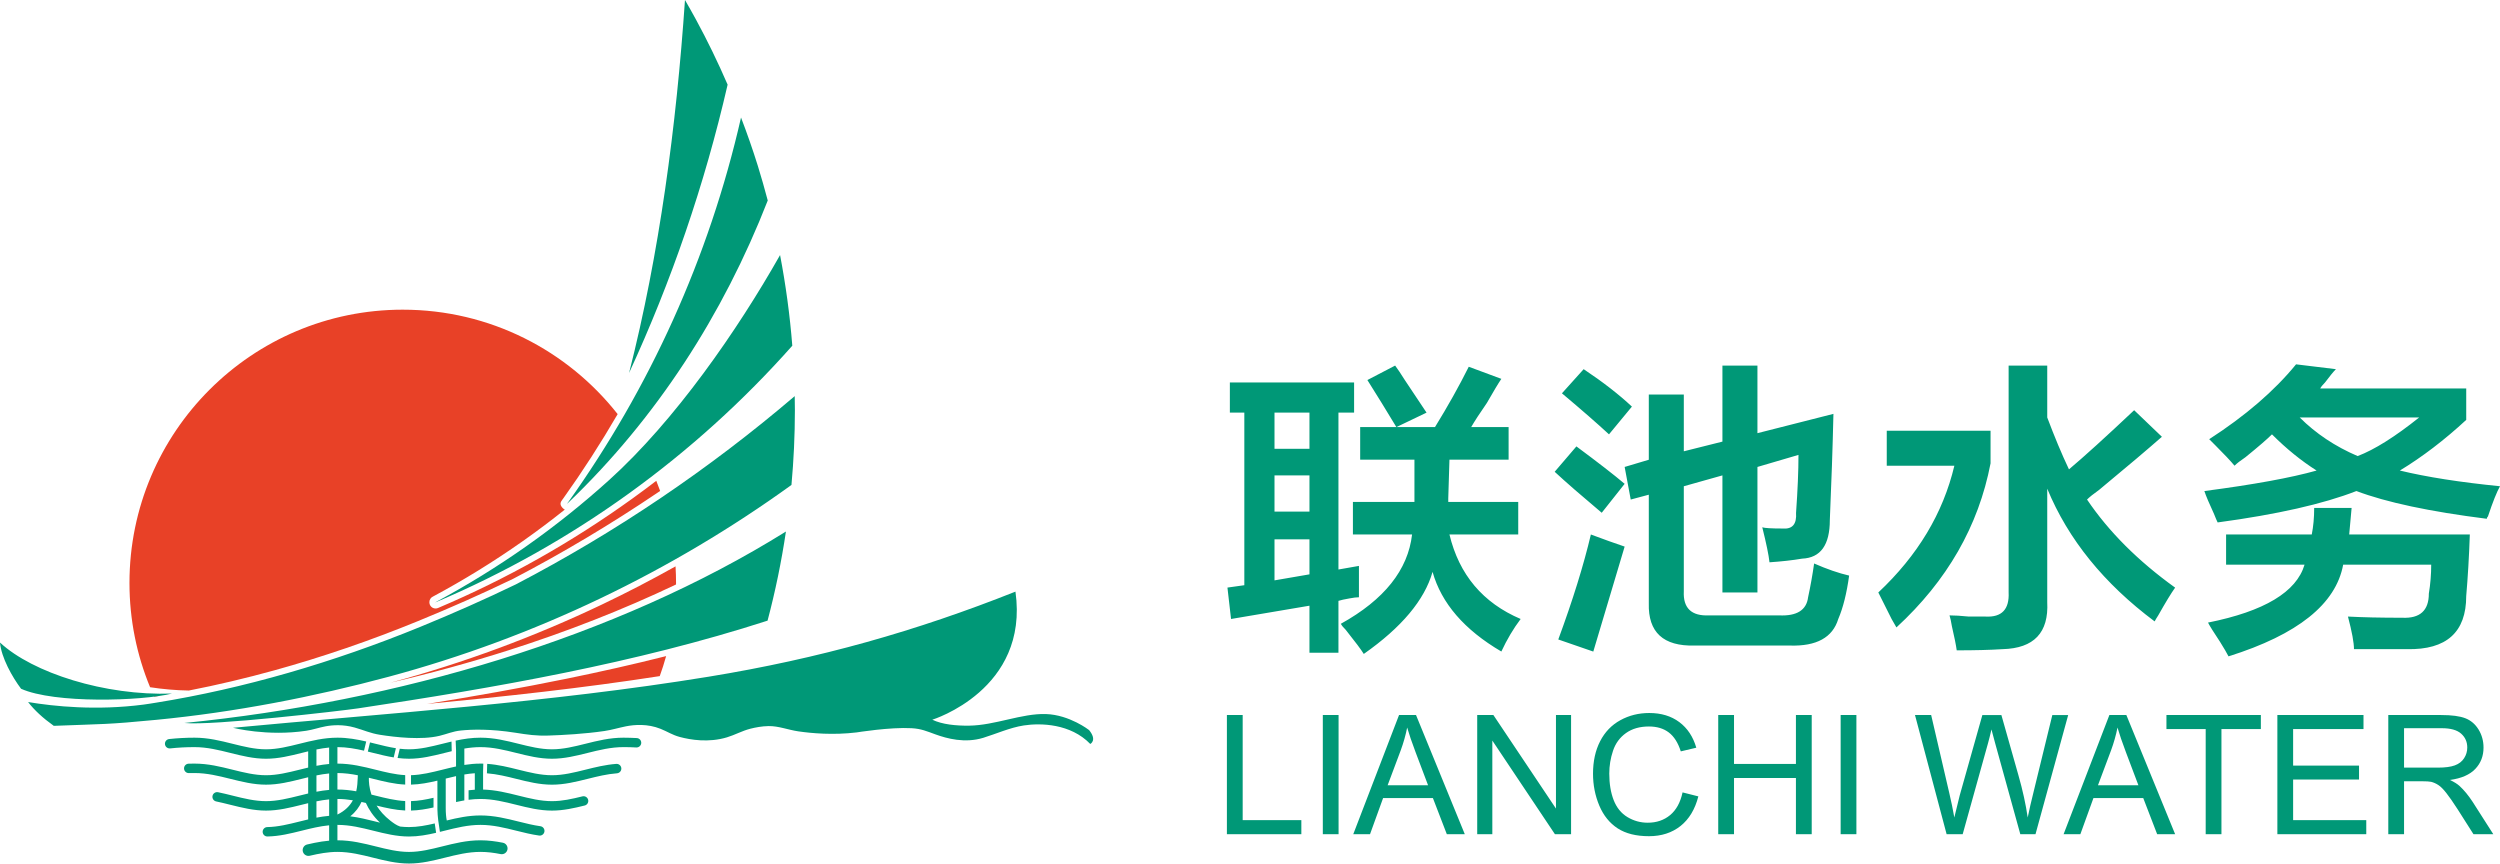 <?xml version="1.0" encoding="UTF-8"?>
<!DOCTYPE svg PUBLIC "-//W3C//DTD SVG 1.1//EN" "http://www.w3.org/Graphics/SVG/1.1/DTD/svg11.dtd">
<!-- Creator: CorelDRAW 2019 (64-Bit) -->
<svg xmlns="http://www.w3.org/2000/svg" xml:space="preserve" width="182.959mm" height="63.196mm" version="1.1" style="shape-rendering:geometricPrecision; text-rendering:geometricPrecision; image-rendering:optimizeQuality; fill-rule:evenodd; clip-rule:evenodd"
viewBox="0 0 13487.21 4658.61"
 xmlns:xlink="http://www.w3.org/1999/xlink"
 xmlns:xodm="http://www.corel.com/coreldraw/odm/2003">
 <defs>
  <style type="text/css">
   <![CDATA[
    .fil1 {fill:#E84127}
    .fil2 {fill:#009877}
    .fil0 {fill:#009877;fill-rule:nonzero}
   ]]>
  </style>
 </defs>
 <g id="图层_x0020_1">
  <path class="fil0" d="M6618.97 4500.24l0 -642.73 85.14 0 0 566.85 316.5 0 0 75.88 -401.65 0zm517.46 0l0 -642.73 85.01 0 0 642.73 -85.01 0zm164.32 0l246.92 -642.73 91.59 0 263.07 642.73 -96.96 0 -74.98 -194.69 -268.76 0 -70.47 194.69 -90.39 0zm185.42 -263.99l218.03 0 -67.18 -177.92c-20.37,-54.03 -35.62,-98.48 -45.51,-133.34 -8.23,41.3 -19.75,82.15 -34.71,122.86l-70.63 188.39zm483.21 263.99l0 -642.73 87.24 0 337.61 504.6 0 -504.6 81.54 0 0 642.73 -87.24 0 -337.59 -505.06 0 505.06 -81.56 0zm1107.83 -225.38l85.16 21.55c-17.8,69.74 -49.99,123.01 -96.22,159.83 -46.4,36.66 -102.97,54.93 -170,54.93 -69.3,0 -125.57,-14.08 -168.95,-42.21 -43.4,-28.29 -76.47,-69.13 -99.07,-122.56 -22.6,-53.58 -33.97,-111.04 -33.97,-172.39 0,-66.89 12.72,-125.26 38.31,-175.09 25.59,-49.83 61.95,-87.69 109.24,-113.58 47.13,-25.9 99.06,-38.76 155.79,-38.76 64.34,0 118.37,16.31 162.21,49.09 43.84,32.77 74.37,78.72 91.58,138.11l-83.65 19.76c-14.96,-46.84 -36.53,-80.81 -64.94,-102.22 -28.29,-21.39 -63.9,-32.02 -107,-32.02 -49.39,0 -90.54,11.82 -123.76,35.47 -33.23,23.8 -56.57,55.51 -69.89,95.47 -13.47,39.8 -20.21,80.95 -20.21,123.31 0,54.77 7.94,102.36 23.8,143.21 16.03,40.71 40.71,71.23 74.38,91.43 33.67,20.21 70.04,30.23 109.24,30.23 47.59,0 87.85,-13.77 120.93,-41.15 33.06,-27.55 55.36,-68.39 67.03,-122.42zm192.45 225.38l0 -642.73 85.16 0 0 263.97 334 0 0 -263.97 85.17 0 0 642.73 -85.17 0 0 -302.88 -334 0 0 302.88 -85.16 0zm660.4 0l0 -642.73 85 0 0 642.73 -85 0zm571.64 0l-170.58 -642.73 87.24 0 97.85 421.26c10.48,44.14 19.45,87.98 27.09,131.54 16.46,-68.7 26.05,-108.2 29.04,-118.82l122.25 -433.97 102.65 0 92.04 325.34c23.06,80.65 39.65,156.53 49.98,227.46 8.09,-40.57 18.86,-87.24 32.04,-139.78l100.71 -413.01 85.59 0 -176.29 642.73 -82.01 0 -135.43 -489.65c-11.37,-40.99 -18.11,-66.14 -20.2,-75.42 -6.75,29.48 -13.03,54.62 -18.86,75.42l-136.32 489.65 -86.81 0zm631.22 0l246.92 -642.73 91.58 0 263.08 642.73 -96.97 0 -74.98 -194.69 -268.76 0 -70.48 194.69 -90.39 0zm185.42 -263.99l218.03 0 -67.18 -177.92c-20.37,-54.03 -35.62,-98.48 -45.51,-133.34 -8.23,41.3 -19.74,82.15 -34.71,122.86l-70.63 188.39zm581.08 263.99l0 -566.87 -211.75 0 0 -75.86 509.38 0 0 75.86 -212.64 0 0 566.87 -84.99 0zm386.68 0l0 -642.73 464.66 0 0 75.86 -379.66 0 0 196.79 355.57 0 0 75.42 -355.57 0 0 218.78 394.63 0 0 75.88 -479.63 0zm598.43 0l0 -642.73 284.94 0c57.31,0 100.85,5.84 130.63,17.36 29.78,11.51 53.58,31.87 71.54,61.06 17.81,29.32 26.63,61.65 26.63,96.96 0,45.65 -14.66,83.95 -44.29,115.23 -29.48,31.28 -75.13,51.17 -136.79,59.72 22.6,10.76 39.67,21.39 51.34,32.02 24.84,22.76 48.33,51.33 70.63,85.45l111.78 174.95 -106.99 0 -85.01 -133.8c-24.84,-38.46 -45.34,-68.09 -61.49,-88.44 -16.01,-20.49 -30.39,-34.86 -43.1,-42.95 -12.73,-8.22 -25.59,-13.9 -38.76,-17.21 -9.72,-1.95 -25.45,-2.99 -47.44,-2.99l-98.61 0 0 285.38 -85.01 0zm85.01 -359l182.86 0c38.76,0 69.28,-4.05 91.14,-12.13 22,-8.09 38.59,-20.95 49.98,-38.61 11.37,-17.66 17.05,-36.81 17.05,-57.62 0,-30.39 -10.92,-55.38 -33.06,-74.96 -22.01,-19.61 -56.87,-29.35 -104.62,-29.35l-203.36 0 0 212.66z"/>
  <path class="fil0" d="M6634.98 2226.08l0 -162.77 670.24 0 0 162.77 -84.44 0 0 846.34 110.55 -19.45c0,60.56 0,116.94 0,169.16 -13.06,0 -30.28,2.23 -51.94,6.39 -26.11,4.45 -45.55,8.89 -58.61,13.06l0 279.98 -156.38 0 0 -253.87 -423.03 71.66 -19.44 -169.43 91.11 -12.78 0 -931.05 -78.05 0zm703.02 253.87l0 -175.82 403.59 0c69.44,-112.77 130.27,-221.38 182.21,-325.54l175.82 65.28c-17.5,25.83 -43.33,69.44 -78.05,129.99 -39.17,56.39 -67.22,99.99 -84.72,130.27l201.93 0 0 175.82 -319.15 0 -6.39 208.32 0 19.45 377.48 0 0 175.82 -371.09 0c52.22,216.93 180.27,368.87 384.15,455.81 -39.17,51.94 -73.89,110.55 -104.16,175.54 -199.71,-117.21 -323.32,-260.26 -371.09,-429.7 -43.33,151.94 -167.21,299.7 -371.09,442.75 -13.06,-21.67 -45.55,-65 -97.49,-130.27 -13.06,-12.78 -21.95,-23.61 -26.11,-32.5 234.43,-129.99 362.2,-290.81 384.14,-481.64l-319.14 0 0 -175.82 331.93 0 0 -227.76 -292.76 0zm195.26 -175.82c-52.22,-86.66 -104.16,-171.38 -156.38,-253.88l149.71 -78.04c13.06,17.49 30.56,43.33 52.22,78.04 51.94,78.33 91.11,136.94 117.21,175.83l-162.77 78.05zm-657.46 826.89l188.6 -32.49 0 -188.88 -188.6 0 0 221.37zm0 -904.94l0 195.26 188.6 0 0 -195.26 -188.6 0zm0 338.59l0 195.27 188.6 0 0 -195.27 -188.6 0zm2416.47 631.63l0 -631.63 -208.32 58.61 0 566.36c-4.45,91.11 41.1,134.71 136.66,130.27l377.48 0c95.55,4.45 147.77,-28.33 156.38,-97.77 13.06,-60.55 23.88,-121.38 32.49,-182.21 69.44,30.55 132.5,52.21 188.88,65.27 -13.05,95.27 -32.49,173.6 -58.61,234.15 -30.56,100 -117.22,147.77 -260.54,143.33l-514.14 0c-169.43,4.44 -251.66,-71.67 -247.48,-227.77l0 -586.07 -97.5 26.11 -32.77 -175.83 130.27 -38.89 0 -351.65 188.88 0 0 306.1 208.32 -52.22 0 -410.25 188.88 0 0 364.7 409.98 -104.16c-4.17,182.21 -10.83,373.31 -19.44,572.74 0,134.72 -50,204.15 -149.72,208.32 -51.94,8.88 -110.55,15.27 -175.82,19.72 -4.17,-39.17 -17.22,-101.94 -38.89,-188.88 12.78,4.45 49.72,6.66 110.55,6.66 52.21,4.17 75.83,-23.88 71.66,-84.72 8.61,-121.66 13.06,-225.82 13.06,-312.49l-221.38 65 0 677.19 -188.88 0zm-696.63 318.87l-188.88 -65.28c78.33,-212.48 136.94,-401.36 175.82,-566.35 69.44,26.11 130.27,47.78 182.21,65.28l-169.16 566.35zm45.55 -748.85c-108.33,-91.11 -193.04,-164.71 -253.87,-221.1l117.22 -136.94c117.22,86.94 203.88,154.16 260.27,201.93l-123.61 156.1zm39.17 -423.03c-60.83,-56.39 -145.55,-130.27 -253.87,-221.37l117.22 -130.27c104.16,69.44 190.82,136.94 260.27,201.93l-123.61 149.71zm2943.67 1009.11c-273.31,-204.15 -466.64,-442.75 -579.41,-716.07l0 611.91c8.61,164.99 -71.66,249.43 -240.82,253.87 -69.44,4.45 -151.94,6.39 -247.49,6.39 -4.17,-30.28 -13.06,-73.61 -26.1,-129.99 -4.17,-26.11 -8.62,-45.56 -12.78,-58.61 25.83,0 60.55,1.95 104.16,6.39 38.89,0 69.44,0 91.11,0 86.66,4.45 128.05,-39.17 123.6,-130.27l0 -1223.81 208.32 0 0 279.98c39.17,104.16 78.05,197.5 117.22,279.98 82.49,-69.43 199.71,-175.82 351.65,-319.14l149.71 143.32c-73.89,65 -186.65,160.55 -338.59,286.38 -30.56,21.67 -52.22,39.17 -65.28,52.22 117.22,173.6 275.82,331.93 475.25,475.25 -21.67,30.28 -51.94,80.28 -91.11,149.71 -8.61,13.06 -15,23.89 -19.45,32.5zm-1392.97 32.49c-4.45,-8.61 -13.06,-23.6 -26.11,-45.55 -30.28,-60.55 -54.17,-108.33 -71.66,-143.05 212.76,-199.71 349.42,-427.48 410.25,-683.57l-364.7 0 0 -188.88 559.97 0 0 175.82c-65,338.59 -234.43,633.58 -507.75,885.22zm1732.9 -566.35c-4.45,-8.61 -10.84,-23.88 -19.45,-45.55 -26.11,-56.39 -43.6,-97.78 -52.21,-123.89 264.7,-34.71 466.64,-71.38 605.52,-110.55 -82.5,-52.22 -162.77,-117.22 -240.82,-195.27 -26.11,26.11 -73.89,67.22 -143.33,123.61 -26.11,17.5 -45.55,32.49 -58.61,45.55 -21.67,-26.11 -56.39,-62.77 -104.16,-110.55 -17.22,-17.5 -28.06,-28.34 -32.5,-32.5 195.27,-126.1 351.65,-260.54 468.59,-403.87l214.99 26.11c-13.06,13.06 -32.5,36.94 -58.61,71.66 -13.06,13.06 -21.67,23.89 -26.11,32.5l787.73 0 0 169.43c-117.21,108.33 -236.37,199.43 -358.03,273.32 143.32,34.72 323.31,63.05 540.24,84.72 -17.22,30.28 -38.89,84.44 -65,162.77 -4.45,4.17 -6.38,8.62 -6.38,12.78 -308.32,-38.89 -542.75,-88.89 -703.3,-149.72 -177.77,69.44 -427.48,126.11 -748.57,169.44zm735.51 683.57c0,-34.72 -10.83,-93.33 -32.49,-175.82 78.32,4.17 175.82,6.39 293.03,6.39 95.55,4.45 143.33,-38.89 143.33,-130.27 8.61,-51.94 12.78,-104.16 12.78,-156.1l-474.97 0c-39.16,212.77 -245.26,377.48 -618.57,494.69 -8.61,-17.22 -23.88,-43.33 -45.55,-78.05 -34.72,-52.21 -56.39,-86.93 -65,-104.15 303.59,-60.83 477.19,-164.99 520.8,-312.49l-423.31 0 0 -162.77 462.2 0c8.61,-43.33 13.06,-91.11 13.06,-143.33l201.93 0 -13.06 143.33 650.8 0c-4.17,121.66 -10.84,232.21 -19.45,331.93 0,195.27 -106.38,290.81 -318.87,286.65 -91.11,0 -186.65,0 -286.65,0zm351.65 -1249.93l-644.4 0c86.66,86.66 190.82,156.1 312.48,208.32 91.11,-34.72 201.66,-104.16 331.93,-208.32z"/>
  <path class="fil1" d="M2172.85 1670.67c470.32,0 889.34,220.35 1159.29,563.47 -90.74,156.27 -188.6,307.92 -293.13,454.5l0.02 0.01c-0.98,1.37 -1.28,1.61 -2.94,3.82l0.01 0c-11.22,14.68 -19.88,27.14 -1.35,47.44l0.09 -0.07 0.57 0.59c3.77,3.94 7.63,6.94 11.66,8.86 -74.2,59.28 -150.35,116.41 -228.34,171.28 -154.35,108.62 -315.27,207.97 -481.94,297.22 -11.99,5.1 -20.41,16.99 -20.41,30.84l0 0.77 0.14 0c-0.01,4.32 0.83,8.73 2.62,12.95 7.15,16.98 26.74,24.96 43.71,17.81 372.49,-157.78 723.58,-356.18 1047.63,-589.61 43.85,-31.58 87.22,-63.82 130.08,-96.69 7.29,18.05 14.22,36.29 20.8,54.69l-13.85 9.38c-250.2,169.07 -509.97,324.15 -778.2,464.15l-0.72 0.34c-84.96,41.08 -169.5,80.23 -253.59,117.55 -84.55,37.54 -171.33,74.47 -260.09,110.81 -255.12,104.49 -514.84,193.69 -773.91,265.38 -154.69,42.79 -309.13,79.34 -462.24,109.18 -70.4,-1.15 -140.73,-7.36 -209.07,-17.84 -71.63,-173.35 -111.22,-363.3 -111.22,-562.48 0,-814.13 660.23,-1474.36 1474.36,-1474.36zm-1314.96 2083.62l-25.97 4.22 -1.33 -2.93c9.18,-0.38 18.27,-0.8 27.3,-1.28zm2786.52 -698.86c1.78,29.65 2.79,59.49 2.79,89.6 0,2.73 -0.1,5.43 -0.1,8.16 -286.61,136.61 -589.63,254.81 -902.15,354.52 -209.64,66.87 -423.54,125.43 -639.61,175.62l1.19 -0.32c396.13,-106.62 777.74,-248.46 1141.24,-421.85 134.74,-64.27 267.01,-132.93 396.65,-205.72zm-50.72 484.18c-10.14,36.57 -21.61,72.59 -34.45,107.96 -415.93,64.6 -836.86,110.35 -1255.42,150.09 250.82,-40.54 503.56,-85.12 755.42,-136.63 179.34,-36.69 357.86,-76.82 534.45,-121.42z"/>
  <g id="_2010515578240">
   <path class="fil2" d="M1256.89 3926.32c0,0 185.37,47.67 394.92,16.05 36.25,-5.45 68.94,-17.29 104.5,-23.95 38.17,-7.19 94.59,-11.08 157.58,6.65 49.25,13.85 83.56,30.7 135.71,38.98 83.52,13.29 224.23,29.12 321.66,5.54 42.06,-10.16 69.95,-23.99 115.07,-28.65 59.7,-6.16 159.79,-9.19 294.89,12.16 65.13,10.28 111.31,17.27 177.9,15.08 78.1,-2.57 195.73,-8.92 301.58,-24.49 40.37,-5.93 76.73,-17.48 116.21,-25.31 45.98,-9.12 116.8,-14.62 186.8,13.51 37.05,14.89 63.33,33.07 103.22,43.82 58.5,15.78 156.25,31.81 254.74,2.13 43.51,-13.11 81.1,-34.88 125.78,-46.34 28.28,-7.25 63.41,-13.86 99.02,-14.41 53.37,-0.81 106.43,20.55 159.6,28.34 71.28,10.46 188.71,21.19 315.63,5.8 0,0 180.56,-29.33 296.49,-22.69 52.21,2.97 81.15,16.26 128.58,33.38 62.15,22.45 158.23,48.98 257.9,18.44 67.52,-20.68 143.85,-55.18 218.65,-66.67 90.3,-13.89 252.2,-10.25 358.52,99.86 0,0 38.78,-19.37 -6.22,-74.78 0,0 -104.68,-82.23 -232.65,-86.57 -130.65,-4.41 -274.65,60.84 -414.34,62.58 -71.34,0.88 -145.27,-6.38 -199.01,-32.09 0,0 523.41,-161.34 448.64,-690.98 -532.72,211.87 -1057.36,361.36 -1655.98,459.09 -859.44,140.31 -1749.94,198.37 -2565.4,275.5zm-1256.89 -459.87c176.05,163.53 566.15,288.22 928.15,275.22 -165.72,40.77 -634.83,54.82 -814.43,-25.9 -47.09,-62.16 -107.18,-169.18 -113.72,-249.32zm3695.38 -3466.46c19.92,34.38 39.49,68.99 58.49,103.96l1.29 2.38c61.77,113.81 118.49,230.76 170.26,350.33 -124.44,541.16 -303.7,1061.43 -531.33,1554.83l-0.15 0c163.51,-642.41 254.78,-1330.19 301.43,-2011.49zm302.34 634.1c32.85,85.68 63.24,172.58 90.73,260.75 19.11,61.91 36.87,124.17 53.43,186.8 -240.82,616.8 -599.9,1173.51 -1074.46,1628.73 -14.14,13.59 -6.12,4.46 -1.21,-2.36 437.51,-613.42 758.77,-1315.45 931.5,-2073.92zm289.64 1502.92c0.43,25.31 0.96,50.58 0.96,75.99 0,135.96 -6.43,270.4 -18.5,403.22 -647,466.95 -1380.53,821.41 -2171.94,1034.46 -404.95,109.01 -832.73,191.91 -1254.97,232.73 -269.49,26.04 -282.28,21.67 -552.69,32.38 -58.75,-41.85 -105,-84.66 -138.73,-128.42 141.77,23.6 368.45,46.9 623.08,13.79 23.01,-2.99 45.96,-6.94 68.99,-10.64 468.44,-75.4 953.85,-216.27 1424.04,-408.83 175.86,-72.01 347.99,-148.16 515.52,-229.16 540.28,-281.84 1044.61,-623.22 1504.23,-1015.5zm-47.36 730.52c-24.3,163.35 -57.49,323.77 -99.1,480.8 -709.67,229.42 -1472.69,362.7 -2208.95,473.2 -86.91,13.04 -788.46,94.74 -937.24,78.86 1143.44,-113.86 2325.94,-459.23 3245.28,-1032.86zm-31.63 -1491.47c30.6,160.19 52.89,323.29 65.98,489.01 -526.55,593.95 -1182.87,1070.19 -1924.47,1384.32l0 -0.77c339.24,-181.38 653.6,-403.23 936.61,-659.08 355.83,-321.68 691.89,-807.19 921.86,-1213.48l0.01 0.01z"/>
   <path class="fil0" d="M917.96 4037.56c-13.95,1.48 -26.48,-8.63 -27.96,-22.58 -1.48,-13.95 8.63,-26.48 22.58,-27.95 22.24,-2.4 44.96,-4.24 68.09,-5.48 23.47,-1.24 46.45,-1.88 68.79,-1.88 73.53,0 140.05,16.61 205.43,32.94 60.14,15.02 119.3,29.79 180.22,29.79 60.93,0 120.09,-14.77 180.22,-29.79 65.39,-16.33 131.9,-32.94 205.44,-32.94 54.72,0 105.55,9.19 154.92,20.63l-11.8 49.49c-46.24,-10.68 -93.52,-19.19 -143.11,-19.19l-0.42 0 0 88.94 0.42 0c73.53,0 140.05,16.61 205.45,32.93 53.39,13.34 106.02,26.48 159.8,29.26l0 50.99c-59.24,-2.71 -115.29,-16.7 -172.14,-30.91l-23.91 -5.93c-0.49,20.38 1.42,53.26 13.9,90.91l22.34 5.55c53.39,13.34 106.02,26.47 159.8,29.26l0 50.99c-53.05,-2.43 -103.52,-13.91 -154.33,-26.48 17.12,27.58 41.08,55.58 74.43,81.52 16.37,12.74 32.79,24.73 52.47,31.55 15.85,1.77 31.78,2.81 47.83,2.81 46.96,0 92.85,-8.77 138.96,-19.68l7.38 50.52c-47.79,11.18 -95.77,20.09 -146.34,20.09 -66.87,0 -129.2,-15.57 -192.54,-31.38 -62.23,-15.53 -125.53,-31.34 -193.12,-31.34l-0.42 0 0 83.13 0.42 0c74.23,0 141.12,16.7 206.85,33.12 59.77,14.91 118.58,29.6 178.81,29.6 60.23,0 119.05,-14.69 178.81,-29.6 65.74,-16.42 132.62,-33.12 206.86,-33.12 20.93,0 41.6,1.38 62.02,3.74 20.15,2.32 39.7,5.59 58.83,9.38 16.93,3.32 27.98,19.72 24.68,36.66 -3.3,16.93 -19.72,27.99 -36.64,24.67 -17.89,-3.55 -35.89,-6.57 -53.95,-8.65 -17.8,-2.04 -36.06,-3.25 -54.94,-3.25 -66.89,0 -129.82,15.72 -191.7,31.17 -63.7,15.91 -126.4,31.56 -193.96,31.56 -67.57,0 -130.26,-15.65 -193.96,-31.56 -61.89,-15.45 -124.81,-31.17 -191.7,-31.17 -25.85,0 -50.92,2.32 -75.46,6.03 -25.22,3.8 -49.85,9.07 -74.13,14.8 -16.79,3.91 -33.59,-6.54 -37.49,-23.32 -3.91,-16.8 6.54,-33.6 23.32,-37.51 25.94,-6.12 52.21,-11.73 79,-15.78 13.06,-1.98 26.27,-3.6 39.65,-4.77l0 -82.9c-50.98,4.89 -99.81,17.09 -148.01,29.12l0 -0.03 -0.1 0.03c-60.7,15.15 -120.47,30.08 -184.81,31.21 -14.01,0.22 -25.57,-10.96 -25.77,-24.97 -0.21,-14 10.97,-25.55 24.97,-25.76 58.13,-1.02 115.31,-15.3 173.39,-29.79l-0.01 -0.03c15.64,-3.91 31.36,-7.81 47.21,-11.52l0 -87.61c-11.68,2.82 -23.29,5.72 -34.88,8.61 -63.35,15.81 -125.69,31.38 -192.56,31.38 -66.46,0 -128.5,-15.41 -191.52,-31.14l-1.07 -0.24c-25.84,-6.45 -51.84,-12.95 -76.22,-17.99 -13.73,-2.79 -22.59,-16.21 -19.79,-29.94 2.79,-13.74 16.2,-22.59 29.94,-19.8 27.88,5.76 53.24,12.1 78.41,18.39l1.04 0.28c59.76,14.92 118.58,29.5 179.21,29.5 60.93,0 120.09,-14.77 180.22,-29.78 15.64,-3.91 31.35,-7.81 47.22,-11.52l0 -87.61c-11.68,2.81 -23.29,5.72 -34.88,8.6 -63.35,15.83 -125.69,31.38 -192.56,31.38 -66.88,0 -129.2,-15.55 -192.55,-31.38 -62.22,-15.53 -125.51,-31.34 -193.1,-31.34l-15.37 0c-4.78,0.06 -9.91,0.16 -15.3,0.29 -13.99,0.33 -25.63,-10.77 -25.96,-24.77 -0.33,-14.01 10.76,-25.64 24.77,-25.97 4.99,-0.12 10.28,-0.23 15.89,-0.29l15.97 -0.18c73.53,0 140.05,16.61 205.43,32.93 60.14,15.02 119.3,29.79 180.22,29.79 60.93,0 120.09,-14.77 180.22,-29.79 15.64,-3.91 31.35,-7.81 47.22,-11.52l0 -87.61c-11.68,2.82 -23.29,5.72 -34.88,8.61 -63.35,15.82 -125.69,31.38 -192.56,31.38 -66.88,0 -129.2,-15.56 -192.55,-31.38 -62.22,-15.53 -125.51,-31.34 -193.1,-31.34 -23.08,0 -45.16,0.58 -66.21,1.69 -21.83,1.16 -43.63,2.94 -65.29,5.27zm1587.11 280.6l0 -139.87c18.57,-3.11 37.37,-5.5 56.48,-6.78l0 88.84c-11.35,0.69 -22.54,1.72 -33.6,3.04l0 51.34c21.01,-2.74 42.35,-4.39 64.14,-4.39 67.58,0 130.87,15.82 193.1,31.35 63.34,15.81 125.67,31.38 192.54,31.38 30.68,0 60.67,-3.33 90.38,-8.49 28.88,-5.02 57.54,-11.83 86.3,-18.96 13.62,-3.35 21.96,-17.12 18.6,-30.74 -3.35,-13.62 -17.12,-21.95 -30.73,-18.6 -27.57,6.83 -55.03,13.36 -82.73,18.18 -26.89,4.66 -54.05,7.67 -81.82,7.67 -60.91,0 -120.08,-14.77 -180.21,-29.78 -61.18,-15.27 -123.34,-30.8 -191.3,-32.74l0 -98.28 0.16 -6.69 1.02 -34.86c-5.07,-0.16 -10.19,-0.24 -15.32,-0.24 -30.05,0 -58.92,2.76 -87.02,7.16l0 -88.28c28.36,-4.75 57.27,-7.82 87.02,-7.82 67.58,0 130.87,15.81 193.1,31.34 63.34,15.82 125.67,31.38 192.54,31.38 66.88,0 129.2,-15.56 192.56,-31.38 62.22,-15.53 125.53,-31.34 193.12,-31.34 13.81,0 25.3,0.15 34.67,0.39 10.86,0.29 22.45,0.81 34.61,1.48 14,0.77 25.99,-9.97 26.76,-23.97 0.76,-14 -9.97,-25.99 -23.98,-26.77 -11.23,-0.63 -23.23,-1.14 -36,-1.48 -14.08,-0.39 -26.19,-0.59 -36.06,-0.59 -73.54,0 -140.05,16.61 -205.45,32.94 -60.13,15.02 -119.3,29.79 -180.22,29.79 -60.91,0 -120.08,-14.77 -180.21,-29.79 -65.39,-16.33 -131.9,-32.94 -205.43,-32.94 -46.97,0 -91.08,6.77 -133.83,15.92l2.08 51.62 0 87.8c-24.92,5.28 -49.39,11.38 -73.69,17.45 -56.56,14.12 -112.24,28.03 -169.35,29.64l0 50.94c49.06,-1.22 95.8,-10.46 142.45,-21.58l0.06 65.25 0 89.79c0.45,19.59 1.96,39.16 4.28,58.61l9.16 62.79 25.73 -6.38c62.22,-15.53 125.52,-31.34 193.11,-31.34 67.58,0 130.87,15.81 193.1,31.34 40.82,10.19 81.25,20.29 123.35,26.21 13.89,1.92 26.73,-7.8 28.66,-21.69 1.91,-13.9 -7.8,-26.74 -21.69,-28.65 -39.01,-5.48 -78.31,-15.32 -117.98,-25.21 -65.39,-16.33 -131.89,-32.92 -205.43,-32.92 -64.72,0 -124.01,12.87 -181.84,27.08 -3.29,-15.88 -5.71,-39.75 -5.62,-66.54l0 -159.41c18.44,-4.6 36.98,-9.18 55.71,-13.32l0 85.55 0 2.26 0 52.06c11.84,-2.62 23.75,-5.07 35.75,-7.23l8.99 -1.56zm-797.86 -274.81l0 88c22.34,-4.28 45.09,-7.73 68.46,-9.79l0 -88.73c-23.22,2.23 -45.98,5.97 -68.46,10.52zm0 139.86l0 88c22.34,-4.29 45.09,-7.75 68.46,-9.8l0 -88.73c-23.22,2.23 -45.98,5.97 -68.46,10.52zm0 139.87l0 88c22.34,-4.28 45.08,-7.75 68.46,-9.8l0 -88.72c-23.22,2.23 -45.98,5.97 -68.46,10.52zm288.89 -317.93c10.08,2.45 20.11,4.95 30.12,7.46 36.68,9.17 73.01,18.24 109.6,23.91l-11.85 49.68c-37.07,-6.02 -73.4,-15.08 -110.07,-24.25 -9.83,-2.45 -19.7,-4.91 -29.59,-7.31l11.8 -49.49zm160.61 34.22c16.48,1.92 33.03,3.03 49.72,3.03 60.93,0 120.09,-14.77 180.22,-29.79 16.3,-4.07 32.65,-8.15 49.17,-12.01l1.13 52.01c-12.71,3.04 -25.37,6.18 -37.96,9.33 -63.35,15.82 -125.68,31.38 -192.56,31.38 -20.93,0 -41.39,-1.53 -61.61,-4.1l11.88 -49.86zm471.66 81.49c59.45,4.22 114.69,18.02 169.17,31.62 60.13,15.02 119.3,29.79 180.21,29.79 60.91,0 120.09,-14.77 180.22,-29.78 53.64,-13.39 108.06,-26.98 166.78,-31.41 14.01,-1.05 26.22,9.47 27.26,23.47 1.05,14 -9.47,26.22 -23.46,27.26 -54.48,4.11 -106.74,17.17 -158.24,30.02 -63.35,15.82 -125.67,31.37 -192.55,31.37 -66.87,0 -129.2,-15.55 -192.54,-31.38 -51.44,-12.83 -103.59,-25.85 -158.32,-30l1.49 -50.96zm-698.62 77.6c0.24,-5.74 0.47,-11.12 0.77,-16 -35.61,-7.06 -72.01,-11.99 -109.74,-11.99l-0.42 0 0 88.94 0.42 0c35.07,0 68.53,3.77 101.03,9.49 6.07,-25.99 7.13,-50.78 7.95,-70.44zm409.08 157.7c-39.76,8.88 -79.8,15.72 -121.52,16.76l0 -50.95c40.96,-1.15 81.18,-8.62 121.52,-17.97l0 52.15zm-288.93 81.92c-36.44,-34.56 -60.43,-71.31 -76.08,-106.23 -7.83,-1.86 -15.68,-3.67 -23.57,-5.4 -12.3,27.21 -31.25,54.01 -60.7,77.39 47.31,6.06 92.24,17.28 136.67,28.37l23.68 5.88zm-229.55 -43.64c42.1,-20.57 67.68,-48.03 83.36,-76.97 -27.04,-4.36 -54.61,-7.14 -82.94,-7.14l-0.42 0 0 84.11z"/>
  </g>
 </g>
</svg>

